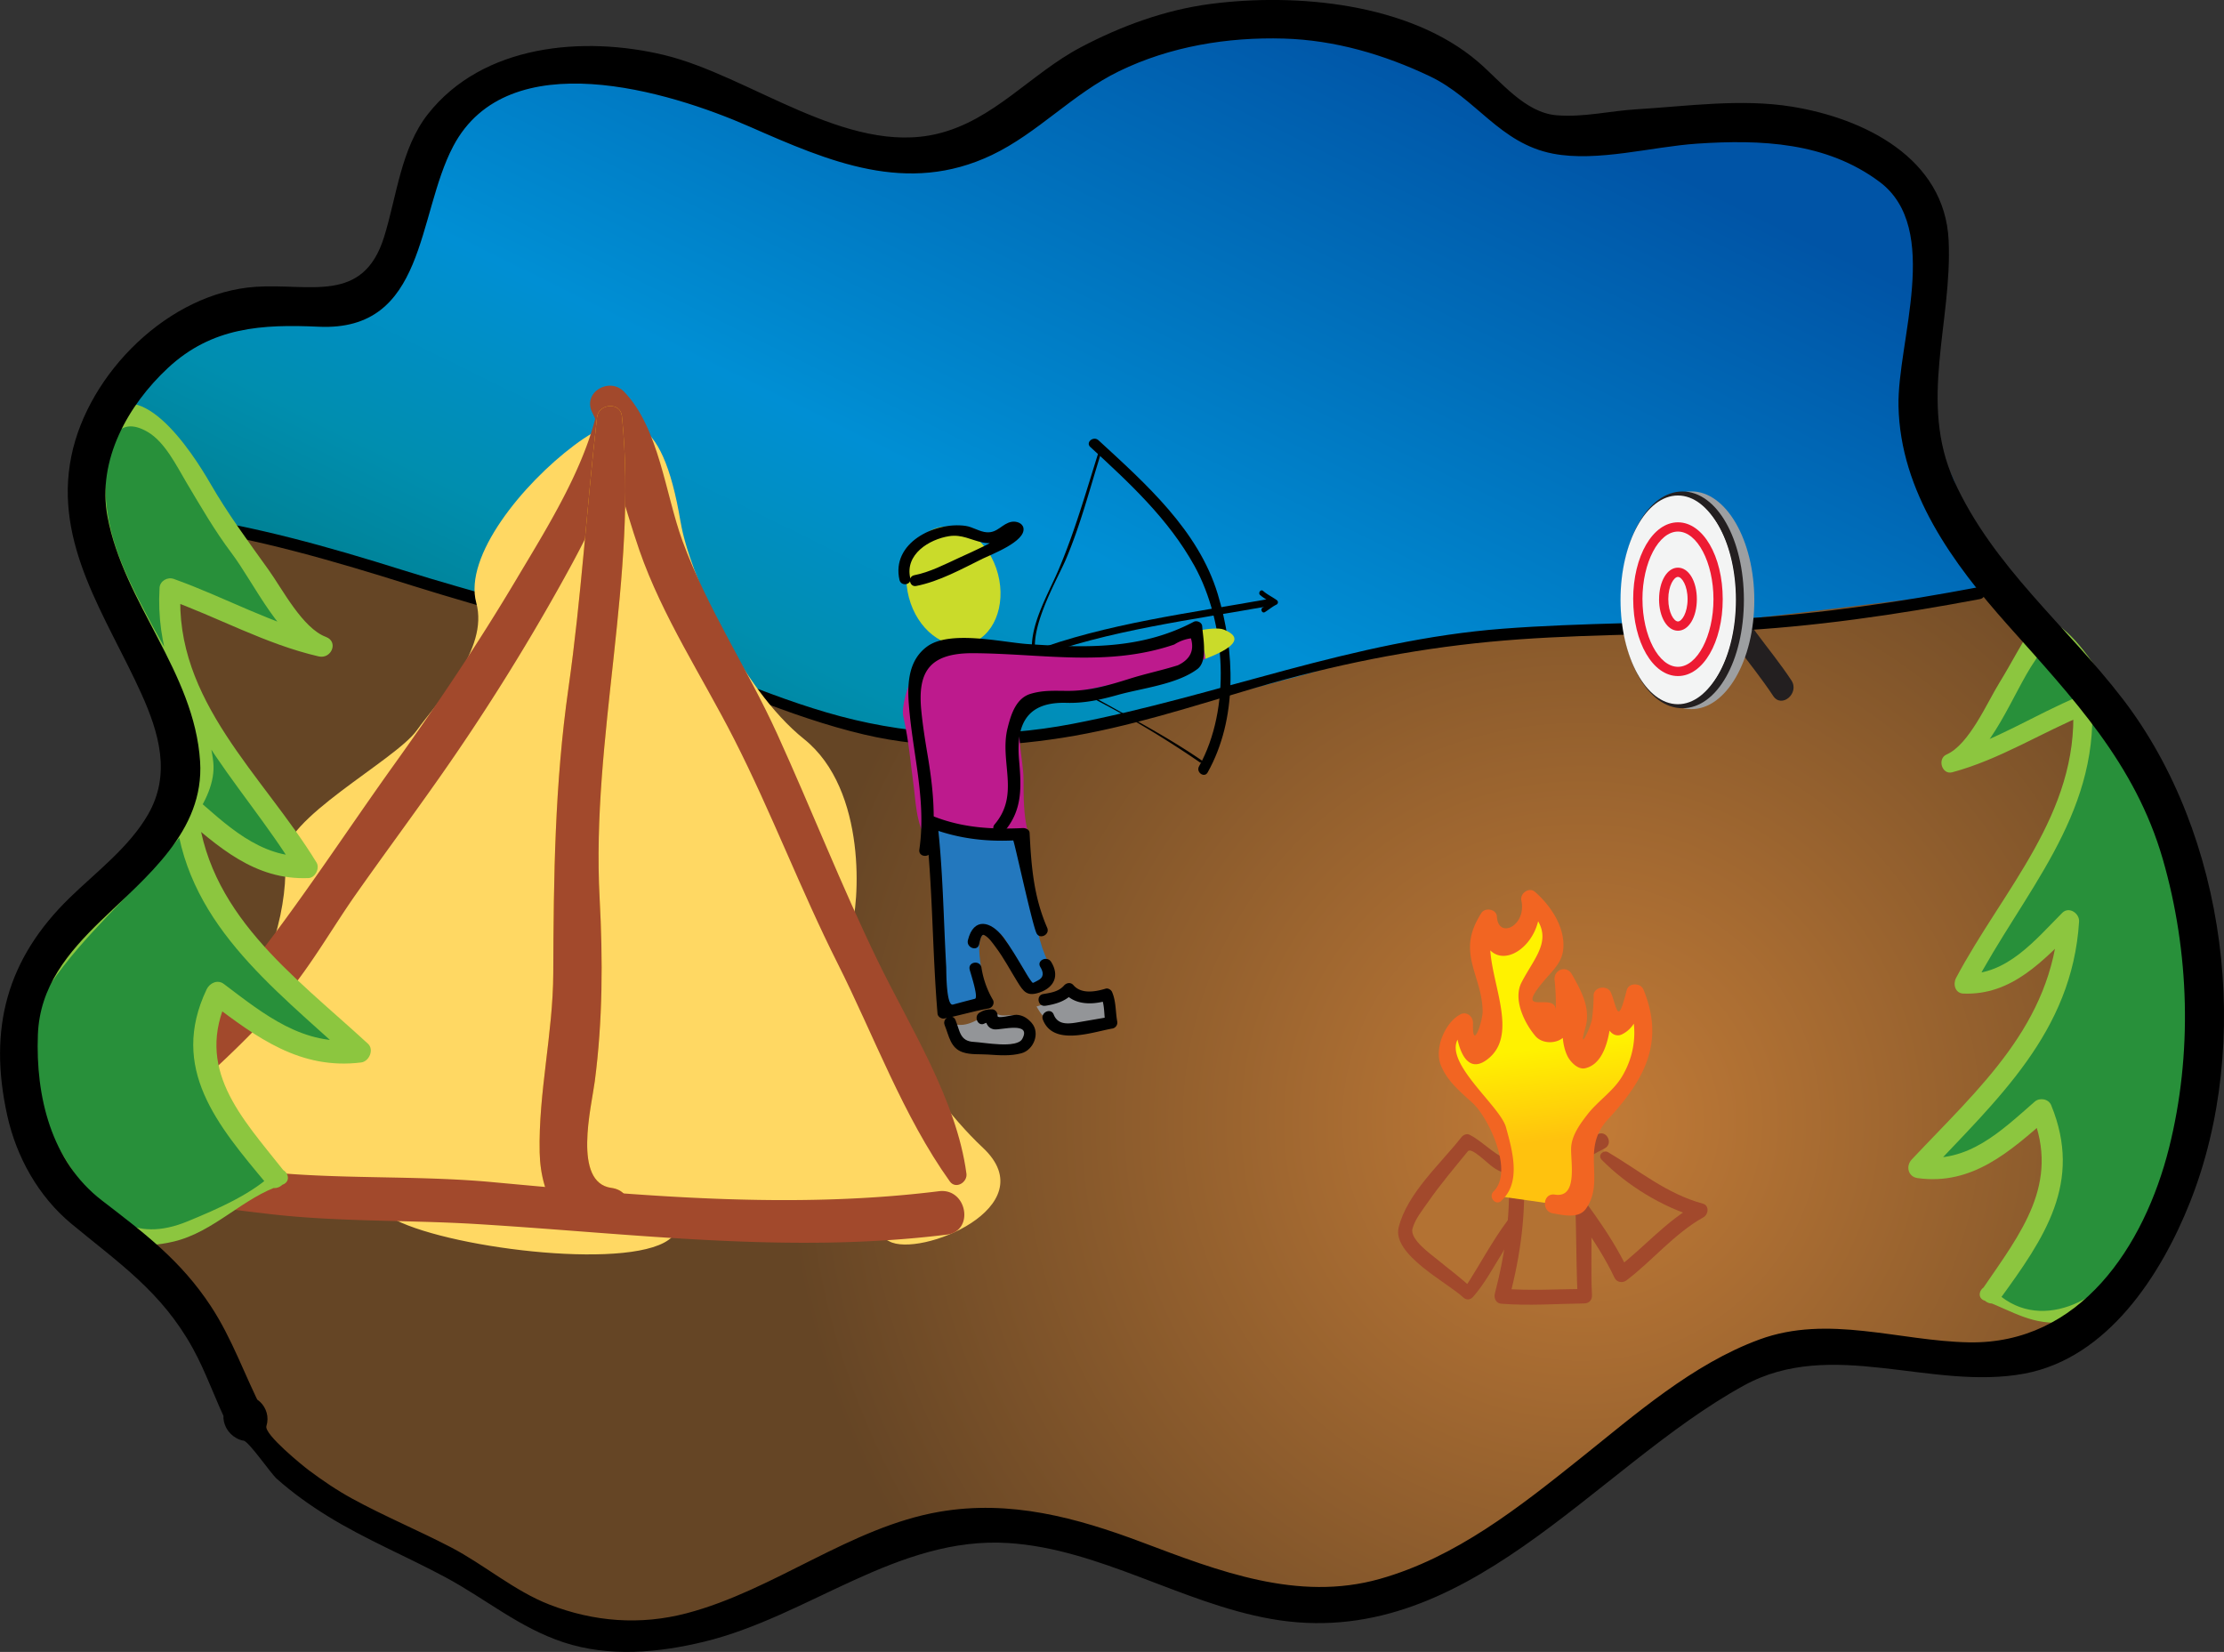 <svg xmlns="http://www.w3.org/2000/svg" overflow="visible" viewBox="0 0 277.046 205.782" version="1.0"><rect x="0" y="0" width="277.046" height="205.782" fill="#333333" stroke="none"/><switch><g><radialGradient id="a" gradientUnits="userSpaceOnUse" cy="139.72" cx="197.02" r="99.348"><stop offset="0" stop-color="#c47c37"/><stop offset="1" stop-color="#654525"/></radialGradient><path d="M275.08 123.06c-1.024-10.451-5.144-20.3-8.248-26.468l1.188-.532-4.594-5.615c-.148-.238-.232-.368-.232-.368l-.044.03-1.13-1.38-16.667-21.333-55 .333-78 9.667-70.333-14-27-1.333-2.333 8 7.667 17 3.465 1.969c-.582.506-1.073 1.257-1.48 2.353 0 0 1.415 6.531-1.132 10.45-2.547 3.918-12.17 11.43-15.283 17.307-3.113 5.879-6.227 19.595 0 27.433 6.227 7.839 11.321 7.511 14.434 12.083s9.623 16.655 10.472 18.288c.85 1.634 13.303 13.716 17.265 14.368s10.472 5.879 13.302 7.512 15.566 7.838 28.868 3.266c13.302-4.571 22.925-12.735 31.982-12.082 9.057.652 31.699 9.797 44.716 10.123 13.021.326 29.718-16.002 33.964-18.94 4.245-2.938 13.303-12.083 22.925-13.063 9.624-.979 27.088 4.317 35.379-2.938 8.2-7.19 17.54-24.82 15.84-42.13z" fill="url(#a)"/><path d="M213.69 73.225c1.833 4.667 5.666 8.333 8.333 12.5" fill="none"/><path d="M212.34 73.865c2.016 4.805 5.713 8.522 8.544 12.825 1.055 1.604 3.322-.341 2.275-1.931-2.689-4.088-6.208-7.611-8.122-12.175-.75-1.774-3.44-.491-2.7 1.281z" fill="#231F20"/><linearGradient id="b" y2="218.27" gradientUnits="userSpaceOnUse" x2="167.83" gradientTransform="matrix(1 0 0 -1 0 204.78)" y1="77.436" x1="98.316"><stop offset="0" stop-color="#007070"/><stop offset=".264" stop-color="#008eaf"/><stop offset=".438" stop-color="#008fd4"/><stop offset=".916" stop-color="#0054a6"/></linearGradient><path d="M22.342 66.889s-11.301-10.146-9.319-14.498c1.981-4.353 4.667-12.667 19.333-13.667 5.31-.425 11.134-1.195 14.333-3.333 6.333-13.333 11.366-23.787 15.667-25.667 12.17-5.32 40.301 7 42 7 1.698 0 14 6.333 25.816-7.388 11.321-7.98 35.944-7.98 44.718-4.595s13.426 13.767 24.465 12.316c11.037-1.451 34.938.196 38.334 6 3.396 5.803 1.831 9.17 2.333 16s-3.577 13.373.667 17c4.246 3.627 3.717 9.699 4 10.667.283.967 6.899 6.695.108 7.178-6.793.483-41.038 5.562-51.229 4.836-10.189-.726-27.171 4.111-29.435 4.836-2.265.725-30.565 7.979-30.565 7.979s-13.302 1.452-20.378.726c-7.076-.726-45.566-13.542-53.774-17.411s-24.623-7.496-26.321-7.981c-1.698-.483-5.377-.967-7.359-.967-1.99.002-3.404.969-3.404.969z" fill="url(#b)"/><path d="M23.099 89.333c3.869-2.678 8.511-.893 12.767.893 11.219 4.463 22.438 9.821 33.657 15.177 20.117 10.268 41.395 23.213 63.446 16.963 21.277-5.803 41.007-16.517 63.059-17.408 19.729-.894 48.745-3.125 66.153-13.837l-3.868 2.232" fill="none"/><path d="M22.023 64.891c15 2 27.5 7 41.5 11 12.5 3 23.344 7.643 35.5 12.25 26.167 9.917 45.834-.917 68-6.083 15.771-3.676 32.25-3.667 48.25-4.167 11-.5 20.75-2 31.25-4" fill="none"/><path d="M21.953 65.634c10.04 1.43 19.694 4.264 29.345 7.301 9.656 3.039 19.479 5.475 29.018 8.878 9.087 3.243 17.912 7.47 27.328 9.687 8.122 1.913 16.519 1.689 24.709.405 8.211-1.288 16.181-3.915 24.135-6.252 9.571-2.813 19.173-4.754 29.11-5.705 9.916-.949 19.869-.814 29.806-1.322 10.527-.538 20.898-2.05 31.25-4 .944-.178.687-1.648-.26-1.47-9.714 1.83-19.449 3.287-29.321 3.902-9.949.62-19.923.499-29.871 1.26-18.601 1.423-35.441 8.35-53.572 11.847-9.683 1.868-19.435 1.599-28.961-.942-9.261-2.471-18.104-6.829-27.156-9.981-8.992-3.13-18.292-5.377-27.377-8.236-9.214-2.9-18.461-5.493-28.041-6.858-.958-.136-1.092 1.351-.143 1.486z"/><path d="M84.779 65.018c-2.347-14.071-6.893-14.314-13.255-9.542-6.362 4.771-13.785 13.784-12.194 19.616 1.59 5.832-4.772 12.195-7.423 15.905-2.65 3.711-16.965 11.133-16.435 15.906.529 4.771-1.591 15.374-6.893 18.557-5.302 3.181-14.844 4.771-16.965 9.541-2.12 4.772 4.242 15.906 11.133 14.847 6.892-1.06 19.086-1.589 26.51 2.12 7.421 3.711 30.218 6.361 34.46 2.121 4.242-4.241 23.327-1.592 27.04.529 3.712 2.121 19.617-4.24 11.664-11.662-7.952-7.426-17.496-23.857-16.436-27.041 1.061-3.181 2.121-17.495-5.832-23.856-7.949-6.369-14.31-20.684-15.371-27.046z" fill="#FFD863"/><path d="M117.44 151.09c-17.79 2.344-37.953.586-56.337-1.172-15.419-1.17-33.802.584-46.849-6.442l-1.187-1.758c7.117-7.612 16.605-13.47 23.129-23.429 7.116-11.129 16.012-21.669 23.128-33.384 5.93-8.785 16.011-25.186 16.604-33.97l1.824 2.117c2.373 2.928 5.338 16.4 8.302 22.257 4.151 8.786 9.489 16.986 13.047 26.356 6.522 16.401 16.012 32.212 21.941 47.442l-3.6 1.98z" fill="#FFD863"/><path d="M75.932 50.939c-.593 8.785-10.674 25.185-16.604 33.97-7.116 11.715-16.012 22.255-23.128 33.384-6.523 9.959-16.012 15.815-23.129 23.428" fill="none"/><path d="M74.466 50.8c-1.532 7.399-6.381 15.043-10.193 21.451-4.669 7.849-9.824 15.519-15.138 22.94-6.048 8.446-11.816 17.354-18.268 25.478-5.831 7.34-13.997 12.383-20.179 19.385-2.193 2.484 1.899 6.16 4.267 3.89 6.904-6.625 14.504-12.589 20.656-19.952 3.28-3.928 5.845-8.502 8.79-12.685 3.396-4.823 6.911-9.563 10.301-14.39a274.118 274.118 0 0015.24-24.284c3.755-6.755 7.478-13.826 7.457-21.553-.005-1.932-2.549-2.148-2.933-.293z" fill="#A2492C"/><path d="M119.22 146.41c-5.929-15.228-15.418-31.041-21.942-47.441-3.558-9.373-8.895-17.571-13.046-26.357-2.965-5.857-5.931-19.328-8.303-22.257" fill="none"/><path d="M120.39 146.2c-1.237-9.244-7.029-18.231-11.054-26.521-4.512-9.293-8.249-18.865-12.52-28.251-3.694-8.119-8.723-15.649-11.8-24.043-2.133-5.819-2.902-14.051-7.261-18.579-1.823-1.895-5.225.043-3.98 2.571 2.252 4.571 3.982 11.729 5.874 17.175 2.874 8.272 7.833 15.733 11.793 23.503 4.656 9.135 8.286 18.784 12.905 27.963 4.475 8.892 8.18 19.065 13.975 27.153.73 1.02 2.21.12 2.07-.97z" fill="#A2492C"/><path d="M75.932 52.11c0 13.471-2.372 31.042-4.151 45.685-.593 9.958.593 19.329 0 29.286 0 7.029-5.336 24.601 4.151 23.428" fill="none"/><path d="M74.374 51.962c-1.292 11.245-1.959 22.527-3.559 33.747-1.707 11.973-1.847 23.465-1.893 35.538-.028 7.487-1.861 14.855-1.695 22.317.124 5.563 2.901 11.075 9.146 9.444 2.742-.717 2.733-4.641-.201-5.029-4.883-.648-2.491-10.124-2.078-13.291.989-7.58 1.012-15.13.603-22.766-1.077-20.056 4.81-40.1 2.777-60.084-.184-1.807-2.905-1.577-3.1.126z" fill="#FFC20E"/><path d="M75.932 52.11c0 13.471-2.372 31.042-4.151 45.685-.593 9.958.593 19.329 0 29.286 0 7.029-5.336 24.601 4.151 23.428" fill="none"/><path d="M74.374 51.962c-1.292 11.245-1.959 22.527-3.559 33.747-1.707 11.973-1.847 23.465-1.893 35.538-.028 7.487-1.861 14.855-1.695 22.317.124 5.563 2.901 11.075 9.146 9.444 2.742-.717 2.733-4.641-.201-5.029-4.883-.648-2.491-10.124-2.078-13.291.989-7.58 1.012-15.13.603-22.766-1.077-20.056 4.81-40.1 2.777-60.084-.184-1.807-2.905-1.577-3.1.126z" fill="#A2492C"/><path d="M14.258 143.48c13.047 7.026 31.43 5.272 46.849 6.442 18.384 1.758 38.547 3.516 56.337 1.172" fill="none"/><path d="M13.294 144.3c4.416 5.301 13.62 6.136 20.011 6.9 8.609 1.032 17.351.754 25.998 1.276 19.648 1.188 38.925 3.758 58.618 1.325 3.521-.436 2.55-5.848-.954-5.412-18.473 2.295-37.159.58-55.607-1.129-8.071-.748-16.23-.45-24.32-.963a97.85 97.85 0 01-11.127-1.332c-3.863-.693-7.625-2.481-11.535-2.744-1.106-.08-1.81 1.2-1.087 2.07z" fill="#A2492C"/><path d="M247.52 161.14c6.714 4.74 14.032 4.223 19.659-5.988 5.385-9.77 7.342-16.763 7.367-28 .018-8.074-3.033-15.5-4.92-24.744-1.144-5.605-7.215-17.257-13.279-22.757-2.953-2.677-1.209-1.531-3.795 2.021-1.604 2.202-7.504 12.895-9.559 13.369 5.668-1.312 11.336-5.234 16.438-7.197 1.134 14.398-9.074 23.56-14.747 34.685 5.104.654 9.075-3.927 13.046-7.854-.566 14.396-10.21 21.597-18.717 30.759 6.238 1.31 10.775-3.272 15.313-7.198 4.536 9.815-1.702 16.36-6.239 22.904" fill="#28903A"/><path d="M247.52 161.14c6.714 4.74 14.032 4.223 19.659-5.988 5.385-9.77 7.342-16.763 7.367-28 .018-8.074-3.033-15.5-4.92-24.744-1.144-5.605-7.215-17.257-13.279-22.757-2.953-2.677-1.209-1.531-3.795 2.021-1.604 2.202-7.504 12.895-9.559 13.369 5.668-1.312 11.336-5.234 16.438-7.197 1.134 14.398-9.074 23.56-14.747 34.685 5.104.654 9.075-3.927 13.046-7.854-.566 14.396-10.21 21.597-18.717 30.759 6.238 1.31 10.775-3.272 15.313-7.198 4.536 9.815-1.702 16.36-6.239 22.904" fill="none"/><path d="M247.2 162c3.678 1.41 6.023 3.158 10.164 2.699 3.69-.408 6.588-3.355 8.752-6.095 6.457-8.175 9.086-19.438 9.434-29.608.191-5.609-.942-10.984-2.325-16.39-1.247-4.873-2.121-9.924-3.863-14.647-1.669-4.523-4.178-8.742-6.856-12.729-1.621-2.413-4.824-7.597-7.975-8.139-.382-.065-.816.163-1.025.475-1.59 2.365-2.93 5.041-4.443 7.491-1.535 2.483-3.76 7.689-6.574 8.93-1.191.526-.586 2.564.708 2.215 5.946-1.603 11.093-4.942 16.747-7.269l-1.695-.875c.658 13.354-8.724 22.732-14.58 33.766-.402.758-.131 1.902.896 1.944 6.068.252 9.982-4.128 13.986-8.116-.696-.363-1.395-.729-2.092-1.091-.869 13.114-9.865 20.907-18.305 29.87-.775.822-.482 2.158.73 2.326 6.807.935 11.48-3.301 16.295-7.508-.684-.147-1.367-.295-2.051-.441 3.545 8.637-1.393 14.775-6.066 21.623-.908 1.33 1.096 2.73 2.043 1.43 5.586-7.666 10.355-14.559 6.414-24.188-.324-.791-1.432-.981-2.051-.441-4.213 3.676-8.295 7.71-14.334 6.891l.729 2.326c8.908-9.492 18.261-17.814 19.13-31.646.064-1.031-1.258-1.928-2.093-1.092-3.354 3.363-6.909 7.779-12.104 7.592l1.045 1.662c6.166-11.756 15.505-21.167 14.767-35.322-.043-.822-1.051-1.143-1.694-.875-5.443 2.258-10.4 5.563-16.127 7.125l.709 2.215c4.637-2.062 7.248-9.808 9.983-13.778 1.655-2.404.422-3.461 2.924-1.081 2.324 2.21 4.201 4.967 5.923 7.649 2.67 4.16 5.098 8.871 6.237 13.704 2.84 12.044 6.134 23 4.082 35.504-1.05 6.395-3.912 12.493-7.147 18.04-3.343 5.729-11.604 10.29-17.287 4.413-1.07-1.08-2.37.94-1.02 1.46z" fill="#8CC63F"/><path d="M34.928 146.64c-7.746 4.74-18.356 12.846-24.85 2.635-6.213-9.77-7.621-9.386-7.65-20.623-.021-8.074 23.375-25.389 23-33.5-.267-5.752-13.223-24.849-13.5-30.5-.306-6.211-.047-16.616 7.174-11.875 3.622 2.379 7.035 10.844 10.02 14.396 1.851 2.202 8.658 12.895 11.029 13.369-6.54-1.312-13.08-5.234-18.966-7.197-1.309 14.398 10.471 23.56 17.016 34.685-5.891.654-10.472-3.927-15.053-7.854.655 14.396 11.78 21.597 21.597 30.759-7.199 1.31-12.435-3.272-17.67-7.198-5.235 9.815 1.964 16.36 7.199 22.904" fill="#28903A"/><path d="M34.928 146.64c-7.746 4.74-18.356 12.846-24.85 2.635-6.213-9.77-7.621-9.386-7.65-20.623-.021-8.074 23.375-25.389 23-33.5-.267-5.752-13.223-24.849-13.5-30.5-.306-6.211-.047-16.616 7.174-11.875 3.622 2.379 7.035 10.844 10.02 14.396 1.851 2.202 8.658 12.895 11.029 13.369-6.54-1.312-13.08-5.234-18.966-7.197-1.309 14.398 10.471 23.56 17.016 34.685-5.891.654-10.472-3.927-15.053-7.854.655 14.396 11.78 21.597 21.597 30.759-7.199 1.31-12.435-3.272-17.67-7.198-5.235 9.815 1.964 16.36 7.199 22.904" fill="none"/><path d="M34.296 145.9c-2.688 2.784-7.37 4.776-10.911 6.237-6.792 2.804-10.608-.623-14.237-6.18-3.976-6.086-8.351-13.896-4.24-21.151 3.516-6.208 9.266-11.241 13.965-16.536 2.884-3.249 8.188-8.445 7.697-13.316-.604-5.982-4.928-12.012-7.678-17.181-3.514-6.606-6.3-11.896-5.674-19.532.254-3.094 1.374-6.646 5.169-4.441 2.165 1.257 3.613 4.252 4.823 6.281 1.807 3.03 3.512 5.998 5.633 8.817C31.74 72.749 34.93 79.962 39.7 81.761l.9-2.43c-6.645-1.552-12.568-4.938-18.959-7.215-.777-.277-1.713.249-1.765 1.108-.87 14.565 10.126 23.904 17.09 35.396l1.363-1.947c-6.005.232-10.152-3.959-14.383-7.632-1.023-.889-2.244.323-2.169 1.382 1.016 14.331 12.121 22.428 21.876 31.444l.843-2.336c-6.706.822-11.572-3.15-16.605-6.955-.785-.595-1.774-.123-2.152.672-4.684 9.846 1.364 16.918 7.509 24.27 1.114 1.333 3.126-.383 2.051-1.74-5.25-6.636-11.12-12.666-6.889-21.541-.717.225-1.435.448-2.152.672 5.764 4.365 11.157 8.379 18.735 7.442.996-.124 1.641-1.601.843-2.335-9.368-8.631-20.299-16.301-21.317-30.075l-2.169 1.382c4.82 4.16 9.377 8.338 16.088 8.059.843-.035 1.423-1.231.997-1.932-6.649-10.89-17.769-20.113-16.941-33.967l-1.765 1.108c6.391 2.276 12.323 5.644 18.973 7.179 1.579.365 2.508-1.827.898-2.429-2.917-1.091-5.419-5.954-7.14-8.353-2.536-3.535-5.073-6.977-7.253-10.752-2.198-3.807-9.262-14.879-14.005-7.526-3.23 5.007-1.742 13.068.531 18.127 3.495 7.781 9.228 15.106 11.388 23.418.8 3.08-1.962 6.295-3.675 8.566-2.709 3.594-5.863 6.863-8.885 10.191-5.061 5.58-10.385 10.71-10.161 18.6.101 3.533.649 6.781 2.349 9.896 1.935 3.545 4.537 8.244 7.528 10.883 3.069 2.707 6.419 3.201 10.341 2.273 5.101-1.205 8.675-5.518 13.479-7.043 1.713-.55.183-2.73-.801-1.71z" fill="#8CC63F"/><path d="M30.579 176.67c6.577 11.904 22.051 14.73 30.949 21.427 17.409 12.499 32.884 1.786 49.906-5.804 20.504-8.48 34.817 8.481 54.161 7.59 20.117-.895 34.818-21.428 51.841-29.908 14.313-7.143 30.176 6.25 43.329-5.803 15.861-14.73 16.636-43.745 8.898-63.833-6.965-17.409-25.535-26.336-30.178-44.638-3.48-15.624 9.285-30.801-10.058-38.389-7.736-3.125-17.022-1.786-25.147-1.339-4.255.446-9.283 1.786-13.539 0-3.867-1.785-6.576-5.803-10.445-8.035-16.635-8.928-37.525-7.142-52.227 5.357-17 14.724-30.156-1.346-47.565-4.471-7.737-1.339-17.022-.893-23.212 4.464-6.189 5.803-5.029 14.285-8.897 20.98-4.255 6.695-10.833 2.678-17.41 4.017-6.189.893-12.766 5.357-16.635 11.606-10.059 16.516 3.869 26.783 7.737 41.96 3.869 15.177-16.249 19.64-19.343 33.478-1.161 7.143 0 14.732 3.482 20.535 4.255 6.695 10.445 8.035 15.087 13.838 5.802 7.14 7.35 13.38 9.285 16.95" fill="none"/><path d="M30.316 179.44c.73.15 3.363 4.062 4.176 4.784 1.963 1.739 4.045 3.231 6.274 4.61 4.725 2.926 9.9 5.049 14.785 7.68 5.002 2.695 9.145 6.25 14.633 8.064 5.695 1.881 11.814 1.314 17.532-.07 12.979-3.145 24.12-13.176 37.903-12.291 11.362.73 21.563 7.484 32.727 9.455 24.149 4.26 40.053-18.727 58.892-29.08 10.938-6.01 23.328.678 34.938-1.479 10.369-1.925 17.048-12.303 20.645-21.373 7.864-19.832 4.576-45.783-8.378-62.656-7.022-9.147-16.159-16.479-21.017-27.18-4.445-9.801-.223-19.772-.68-29.919-.463-10.316-10.57-15.259-19.561-16.705-6.32-1.016-12.986-.05-19.32.334-3.382.205-6.535 1.018-9.963.744-3.947-.315-6.999-4.283-9.799-6.676C175.554.377 161.469-.894 150.822.487c-5.662.734-11.164 2.75-16.189 5.402-6.228 3.286-10.824 9.083-17.846 10.775-11.297 2.721-23.408-7.236-34.026-9.803-10.114-2.434-22.63-1.328-29.459 7.357-3.361 4.275-3.89 10.281-5.458 15.308-2.608 8.362-9.233 5.754-15.978 6.201-10.8.716-20.862 10.736-22.973 21.073-2.24 10.966 4.354 20 8.669 29.508 2.263 4.987 3.771 10.152.873 15.165-2.355 4.073-6.408 7.112-9.737 10.346-7.864 7.643-10.181 16.314-7.8 27.115 1.146 5.203 3.889 10.115 8.012 13.525 5.963 4.934 11.219 8.463 15.101 15.486 1.732 3.135 2.845 6.557 4.459 9.745 1.36 2.688 5.613.685 4.231-2.011-2.218-4.326-3.757-8.905-6.454-12.996-3.748-5.688-8.25-9.063-13.554-13.143-6.347-4.881-8.264-13.006-7.974-20.646.227-6.002 3.736-10.217 7.855-14.207 5.606-5.432 12.906-11.141 12.353-19.829-.709-11.141-9.526-19.739-11.538-30.52-1.312-7.03 2.567-13.886 7.549-18.517 5.495-5.108 11.742-5.441 18.776-5.12 13.406.61 12.175-13.829 16.75-22.494 6.833-12.941 26.849-6.85 36.886-2.444 9.963 4.375 19.638 8.589 30.214 3.545 5.716-2.727 10.067-7.63 15.839-10.437 6.354-3.089 13.512-4.268 20.525-4.065 6.348.183 12.479 1.983 18.183 4.691 5.793 2.752 8.701 8.366 15.345 9.644 5.551 1.067 12.346-.871 17.942-1.246 7.961-.533 16.108-.198 22.741 4.76 7.791 5.823 2.195 19.931 2.359 27.922.219 10.696 6.788 19.616 13.612 27.286 8.062 9.062 15.862 17.211 19.312 29.165 3.338 11.571 3.713 24.296.774 35.983-3.08 12.244-11.079 24.465-24.935 24.205-8.676-.162-17.547-3.498-26.082-.357-8.35 3.07-15.465 9.344-22.324 14.822-7.596 6.066-15.471 12.328-24.982 15.008-10.218 2.877-20.121-.996-29.59-4.561-8.211-3.09-16.441-5.324-25.25-3.808-11.098 1.911-20.585 9.776-31.492 12.642-5.777 1.519-11.559 1.07-17.095-1.078-4.373-1.697-8.119-4.974-12.286-7.144-4.053-2.108-8.274-3.862-12.287-6.056-1.91-1.043-3.706-2.266-5.446-3.568-.611-.458-5.561-4.443-5.239-5.47.715-2.279-1.509-4.562-3.798-3.476-2.671 1.3-1.611 4.78.939 5.3z"/><g><path d="M191.1 149.95c-1.08-.646-6.562 9.453-8.243 11.146-1.301-1.358-7.69-5.649-7.84-7.562-.202-2.088 6.16-9.33 7.731-11.379 1.74.637 4.192 3.598 5.857 3.28" fill="#B37233"/><path d="M191.1 149.95c-1.08-.646-6.562 9.453-8.243 11.146-1.301-1.358-7.69-5.649-7.84-7.562-.202-2.088 6.16-9.33 7.731-11.379 1.74.637 4.192 3.598 5.857 3.28" fill="none"/><path d="M191.24 149.59c-2.456-1.109-7.461 9.357-8.884 10.908.369.029.738.061 1.105.09-1.39-1.356-2.984-2.502-4.478-3.74-.744-.617-3.377-2.46-3.03-3.784.314-1.2 1.262-2.347 1.959-3.351 1.521-2.192 3.262-4.233 4.944-6.303.44-.543 2.345 1.43 3.142 1.994.793.561 1.577.858 2.539.842 1.022-.019 1.219-1.521.151-1.619-2.115-.19-3.787-2.364-5.636-3.276-.354-.175-.78.032-1.002.313-2.616 3.336-6.76 6.992-7.814 11.224-.848 3.392 6.081 6.89 8.027 8.717.396.372.882.351 1.24-.058 1.432-1.619 2.484-3.612 3.623-5.438.625-1.004 2.732-5.613 4.045-5.783.41-.04.4-.58.08-.73z" fill="#A2492C"/><path d="M196.41 144.72c1.354 5.074.678 11.334 1.016 16.746-3.213 0-7.104.34-10.318 0 1.354-4.905 2.199-11.334 1.691-16.238 2.707-.508 5.414-1.691 8.119-1.016" fill="#B37233"/><path d="M196.41 144.72c1.354 5.074.678 11.334 1.016 16.746-3.213 0-7.104.34-10.318 0 1.354-4.905 2.199-11.334 1.691-16.238 2.707-.508 5.414-1.691 8.119-1.016" fill="none"/><path d="M195.93 144.8c.512 5.621.338 11.197.596 16.822l.979-1.062c-3.443.022-6.879.256-10.316-.037l.797 1.269c1.459-5.451 2.219-11.092 1.744-16.731-.258.366-.516.735-.771 1.103 2.645-.574 5.123-1.438 7.865-1.008 1.213.191 1.379-1.699.178-1.891-2.922-.463-5.532.408-8.375 1.023-.543.116-.815.568-.771 1.102.439 5.283-.312 10.636-1.64 15.746-.149.574.142 1.219.797 1.27 3.44.268 6.877.01 10.321-.037.64-.009 1.013-.432.979-1.061-.291-5.493.563-11.566-1.474-16.797-.21-.53-.95-.21-.91.3z" fill="#A2492C"/><g><path d="M199.96 144.04c3.213 2.537 7.611 5.752 11.84 6.767-4.061 2.03-6.26 5.413-9.811 7.95-2.029-4.566-6.091-9.473-8.967-13.363 2.369-.338 4.736-2.537 6.428-3.215" fill="#B37233"/><path d="M199.96 144.04c3.213 2.537 7.611 5.752 11.84 6.767-4.061 2.03-6.26 5.413-9.811 7.95-2.029-4.566-6.091-9.473-8.967-13.363 2.369-.338 4.736-2.537 6.428-3.215" fill="none"/><path d="M199.49 144.44c3.227 3.275 7.584 5.93 11.994 7.229-.023-.564-.05-1.131-.075-1.695-3.854 2.076-6.581 5.436-10.04 8.047.499.105.998.214 1.496.32-2.344-4.963-5.822-9.213-9.087-13.586-.192.535-.387 1.07-.58 1.606 2.507-.616 4.399-2.181 6.681-3.295 1.139-.558.297-2.338-.846-1.778-2.104 1.027-3.854 2.563-6.177 3.135-.745.184-1.042.986-.58 1.605 3.162 4.234 6.556 8.344 8.847 13.141.278.584 1.002.697 1.494.322 3.311-2.523 5.92-5.793 9.583-7.855.63-.354.759-1.467-.075-1.695-4.529-1.242-7.858-4.081-11.805-6.41-.56-.34-1.34.38-.81.91z" fill="#A2492C"/></g><g><linearGradient id="c" y2="62.848" gradientUnits="userSpaceOnUse" x2="194.14" gradientTransform="matrix(1 0 0 -1 0 204.78)" y1="74.349" x1="192.64"><stop offset="0" stop-color="#fff200"/><stop offset="1" stop-color="#ffc20e"/></linearGradient><path d="M186.54 148.99c2.1-1.197.824-6.484-.226-9.479-.825-2.395-5.481-4.887-5.933-7.28-.299-1.397.826-4.79 2.025-4.89-.15 1.597.225 4.59 2.022 3.892 1.5-.5 1.351-3.493 1.351-5.188 0-2.793-.301-3.69-1.275-5.985-.824-1.995-.373-4.091.9-5.687-.074 2.395 1.125 5.088 3.147 3.592 1.35-.998 2.849-3.99 2.024-5.985 1.498.998 3.897 4.987 2.773 7.185-1.199 2.193-3.449 2.492-2.85 5.885.375 2.095 1.801 4.488 3.449 3.393 1.272-.898 1.094-3.393.823-6.585.75 1.298 1.726 2.894 1.8 4.489.075 1.796-1.275 3.092-.301 4.688 2.044 3.537 3.512-3.99 3.374-6.883.828 2.02 1.656 3.707 1.875 3.691 1.332-.094 2.146-4.018 2.174-4.092 1.279 2.496 1.128 4.689.828 7.084-.524 4.09-3.678 6.186-5.853 8.678-.823.898-1.573 2.195-1.799 3.593-.301 1.597.301 2.991.301 4.589-.075 3.491-1.801 2.493-3.6 2.295" fill="url(#c)"/><path d="M186.54 148.99c2.1-1.197.824-6.484-.226-9.479-.825-2.395-5.481-4.887-5.933-7.28-.299-1.397.826-4.79 2.025-4.89-.15 1.597.225 4.59 2.022 3.892 1.5-.5 1.351-3.493 1.351-5.188 0-2.793-.301-3.69-1.275-5.985-.824-1.995-.373-4.091.9-5.687-.074 2.395 1.125 5.088 3.147 3.592 1.35-.998 2.849-3.99 2.024-5.985 1.498.998 3.897 4.987 2.773 7.185-1.199 2.193-3.449 2.492-2.85 5.885.375 2.095 1.801 4.488 3.449 3.393 1.272-.898 1.094-3.393.823-6.585.75 1.298 1.726 2.894 1.8 4.489.075 1.796-1.275 3.092-.301 4.688 2.044 3.537 3.512-3.99 3.374-6.883.828 2.02 1.656 3.707 1.875 3.691 1.332-.094 2.146-4.018 2.174-4.092 1.279 2.496 1.128 4.689.828 7.084-.524 4.09-3.678 6.186-5.853 8.678-.823.898-1.573 2.195-1.799 3.593-.301 1.597.301 2.991.301 4.589-.075 3.491-1.801 2.493-3.6 2.295" fill="none"/><path d="M187.03 149.56c2.527-2.266 1.344-6.312.57-9.141-.819-2.994-9.781-9.523-4.721-12.094-.519-.363-1.035-.727-1.553-1.088-.056 1.711.803 6.973 3.818 4.83 5.154-3.664-1.546-12.721 1.15-17.078-.649-.145-1.301-.287-1.949-.432.479 8.5 8.65 3.506 7.302-2.77-.563.356-1.124.715-1.687 1.074 4.189 3.672 1.377 6.026-.422 9.522-1.091 2.12.369 5.075 1.726 6.674.877 1.034 2.747 1.007 3.627.032 1.786-1.979 1.206-5.002 1.013-7.438l-2.154.688c1.735 3.072.139 6.324 1.494 9.181.334.707 1.293 1.755 2.203 1.556 3.17-.691 3.346-6.351 3.34-8.822l-2.162.382c.561 1.308 1.041 2.876 2.037 3.937.354.375.875.516 1.354.291 1.797-.844 2.311-2.922 2.748-4.724l-2.082.093c1.351 3.258 1.225 6.74-.598 9.827-1.104 1.871-3.039 3.087-4.351 4.787-.901 1.169-1.955 2.597-2.015 4.144-.069 1.805.861 6.285-2.026 5.822-1.502-.24-1.71 2.104-.224 2.342 1.271.203 3.189.711 4.107-.6 2.438-3.482-.712-7.395 2.702-11.088 4.462-4.827 7.192-9.547 4.444-16.205-.352-.854-1.848-.865-2.082.093a29.753 29.753 0 01-.45 1.61c-.714 2.348-.909.1-1.51-1.309-.425-.996-2.163-.76-2.163.383.001.945-.072 1.854-.184 2.793-.138 1.146-1.821 4.588-.834 1.172.698-2.416-.541-4.606-1.689-6.643-.652-1.154-2.256-.598-2.155.688a29.77 29.77 0 01.153 3.847c.05-2.658-6.049 1.365-.73-4.562.838-.934 1.537-1.809 1.66-3.106.256-2.724-1.583-5.444-3.537-7.14-.723-.625-1.873.205-1.686 1.074.688 3.188-2.889 4.869-3.043 2.021-.051-.948-1.482-1.185-1.949-.433-1.379 2.22-1.736 3.945-1.084 6.494.523 2.047 1.199 3.479 1.256 5.693.031 1.236-1.307 5.211-1.199 1.504.021-.795-.771-1.488-1.555-1.089-1.908.978-3.285 4.224-2.466 6.306.792 2.017 2.412 3.314 3.979 4.754 1.969 1.805 5.168 8.502 2.602 11.002-.68.7.25 1.83.98 1.17z" fill="#F26522"/></g></g><g><path d="M136.33 55.262c7.367 6.78 14.167 12.897 15.773 23.233.78 5.475.899 12.426-2.202 17.348" fill="none"/><path d="M135.83 55.687c4.87 4.483 9.715 8.94 12.958 14.795 3.94 7.114 4.576 17.822.576 24.984-.41.733.663 1.495 1.076.754 3.724-6.665 3.415-15.079 1.254-22.222-2.399-7.932-8.977-13.745-14.861-19.161-.63-.566-1.64.276-1.01.85z" fill="#000100"/><path d="M149.57 94.837c-3.799-2.575-7.327-5.196-11.466-7.294-1.955-.788-3.909-1.576-5.638-2.682-2.046-1.333-4.114-1.961-3.714-4.55.756-4.611 3.488-9.137 4.972-13.591 1.237-3.431 2.179-6.953 3.279-10.361" fill="none"/><path d="M149.67 94.703c-6.293-4.303-13.035-7.363-19.411-11.408-3.695-2.344 1.274-10.709 2.485-13.538 1.843-4.305 3.015-8.883 4.418-13.341.063-.202-.245-.316-.309-.114-1.573 4.999-2.993 10.014-5.06 14.839-1.271 2.968-3.762 7.138-3.163 10.538.355 2.014 3.604 3.369 5.119 4.111a123.215 123.215 0 0115.73 9.182c.17.12.36-.149.19-.269z" fill="#000100"/><g><path d="M128.68 81.568c5.667-2.328 11.953-2.79 17.795-4.087 3.95-.823 7.729-1.769 11.707-2.446" fill="none"/><path d="M128.86 81.964c9.117-3.452 19.797-4.768 29.39-6.497.557-.1.404-.964-.152-.863-9.705 1.75-20.378 3.072-29.614 6.568-.53.201-.15.992.37.792z" fill="#000100"/></g><g><path d="M157.17 73.876c.472.44 1.239.788 1.708 1.151-.582.266-1.01.678-1.443.936" fill="none"/><path d="M156.99 74.135c.52.458 1.155.742 1.708 1.151l.046-.544c-.521.256-.953.63-1.443.936-.341.213-.074.787.271.571.488-.305.924-.681 1.443-.936a.32.32 0 00.046-.544c-.554-.41-1.189-.694-1.708-1.151-.31-.271-.67.25-.37.517z" fill="#000100"/></g></g><ellipse rx="5.738" ry="7.484" transform="rotate(-14.693 118.799 72.96)" cy="72.958" cx="118.77" fill="#CADB2A"/><path d="M149.06 78.591c-2.25.433-4.866 1.202-6.088 1.333-3.244.642-6.985 1.284-10.478 1.498-5.181.403-6.578-1.041-11.969-1.03-5.441-2.729-8.498 6.912-8 8.833.748 3.424.834 5.361 1.333 9 .249 2.14.422 5.881 2.418 6.952 1.747.855 9.231-1.285 11.477-1.498l.249-.215c-.499-1.926-.499-4.28-.499-6.42 0-2.141-.997-5.778-.249-7.705.998-2.782 3.743-2.568 6.986-3.21 1.533-.263 10.695-2.062 15.911-4.056.01-1.185-.73-2.283-1.09-3.478z" fill="#BD1A8D"/><path d="M152.45 78.425c-.68-.25-1.964-.109-3.395.166.367 1.195 1.104 2.293 1.091 3.482 3.27-1.25 4.99-2.575 2.3-3.648z" fill="#CADB2A"/><path d="M133.16 123.28c-1.311.771-2.546 1.692-4.039 2.1.897 1.639 2.042 2.649 4.871 2.964 2.246.25 3.537-.04 5.035-1.286-1.01-4.66-2.97-1.44-5.86-3.77z" fill="#939598"/><path d="M131 120.61c-2.496-3.99-2.472-11.219-3.722-15.969v-1c-2.245-.748-6.25 0-10.5-.5-1.444-.17.667 7.754.667 9.5.175 2.791-.094 8.981.834 13.141 1.573-.36 3.147-.663 4.72-1.318-.418-1.476-1.545-7-.731-7.844 2.713-2.81 4.242 3.492 5.239 5.238.234.501.44.974.634 1.421 1.497-.305 2.375-1.229 3.058-2.347-.07-.11-.14-.21-.2-.32z" fill="#2378BE"/><path d="M128.5 128.34c-1.905-3.312-3.431-.891-4.745-2.402-1.765.909-3.243 2.143-4.956 1.608.368.937.844 1.658 1.468 2.042 1.74 1.25 9.35.7 8.23-1.25z" fill="#939598"/><ellipse cy="74.775" cx="210.7" rx="7.837" ry="13.562" fill="#9D9FA1"/><g><ellipse rx="7.15" ry="13" cy="74.724" cx="209.58" fill="#FFF"/><path d="M201.94 74.724c0 7.57 3.36 13.5 7.65 13.5 4.289 0 7.649-5.93 7.649-13.5s-3.36-13.5-7.649-13.5c-4.29 0-7.65 5.93-7.65 13.5zm1 0c0-6.893 2.983-12.5 6.65-12.5 3.666 0 6.649 5.607 6.649 12.5s-2.983 12.5-6.649 12.5c-3.67 0-6.65-5.607-6.65-12.5z" fill="#231F20"/></g><ellipse cy="74.724" cx="209.02" rx="7.15" ry="13" fill="#F3F4F4"/><g><path d="M203.45 74.641c0 5.37 2.449 9.576 5.576 9.576s5.576-4.207 5.576-9.576-2.449-9.576-5.576-9.576-5.58 4.206-5.58 9.576zm1.15 0c0-4.566 2.025-8.424 4.424-8.424s4.424 3.857 4.424 8.424-2.025 8.424-4.424 8.424-4.42-3.857-4.42-8.424z" fill="#ED1B33"/></g><g><path d="M206.67 74.641c0 2.239 1.013 3.928 2.354 3.928s2.354-1.688 2.354-3.928-1.013-3.928-2.354-3.928-2.35 1.689-2.35 3.928zm1.15 0c0-1.694.712-2.775 1.202-2.775s1.202 1.081 1.202 2.775-.712 2.775-1.202 2.775-1.2-1.081-1.2-2.775z" fill="#ED1B33"/></g><g><path d="M115.27 105.89c1-5.298-.25-10.091-1-14.884-.5-4.541-1.25-10.343 3.75-10.343 10.25-.504 21.5 3.027 31-2.522.25 5.045.75 4.793-4.5 6.055-3 .757-6 2.018-9 2.522-4 .505-7.75-1.261-9 3.027-1.5 4.289 1.75 9.839-2 13.371" fill="none"/><path d="M116.02 105.96c.59-4.064.214-7.851-.464-11.884-.312-1.851-.604-3.676-.787-5.544-.46-4.684.847-7.19 6.451-7.164 8.541.04 16.772 1.753 25.07-1.085a5.105 5.105 0 012.065-.763c.451 1.505-.093 2.625-1.633 3.358-1.953.616-3.971 1.033-5.93 1.648-2.622.823-5.026 1.545-7.804 1.536-1.626-.005-3.023-.102-4.596.365-1.848.549-2.464 2.622-2.873 4.255-1.048 4.183 1.579 8.244-1.611 12.002-.626.738.607 1.59 1.228.86 2.277-2.683 2.095-5.573 1.807-8.91-.396-4.587 1.108-7.218 5.903-7.081 2.234.064 4.253-.384 6.406-.988 2.988-.837 7.359-1.304 9.913-3.223 1.349-1.014.668-4.018.595-5.334-.027-.481-.664-.757-1.06-.547-6.546 3.47-13.502 3.256-20.685 2.77-3.17-.215-9.687-1.778-12.527.309-2.261 1.661-2.472 4.421-2.283 7.062.44 6.154 2.223 11.998 1.32 18.215-.16.97 1.33 1.1 1.47.15z"/></g><g><path d="M121.52 120.64c.25 1.5.75 3 1.5 4.25-2 .25-3.75 1-5.5 1.25-.75-8-.5-16-1.5-23.75 3.25 1.5 7.75 1.75 11.5 1.5.25 4.75.25 7.75 2.25 12" fill="none"/><path d="M120.79 120.77c.087.388 1.158 3.558.648 3.651-.911.231-1.82.471-2.727.719-.864.231-.822-4.357-.839-4.665-.342-6.084-.404-12.155-1.113-18.214l-.994.829c3.331 1.322 6.871 1.775 10.451 1.604.114-.006 2.293 10.153 2.884 11.517.382.883 1.73.242 1.348-.641-1.684-3.886-1.978-7.644-2.189-11.81-.022-.442-.5-.622-.864-.605-3.836.184-7.504-.034-11.112-1.465-.553-.22-1.057.288-.994.829.922 7.889.83 15.841 1.5 23.75.034.398.492.68.864.604 1.848-.372 3.645-.911 5.5-1.25.468-.085.765-.617.544-1.055a11.334 11.334 0 01-1.439-4.06c-.21-.94-1.68-.69-1.47.25z"/></g><g><path d="M121.27 117.39c1.25-5.75 5.75 4.75 7 5.75 2-.25 3.25-1.25 2-3" fill="none"/><path d="M121.97 117.65c.058-.237.228-1.386.634-1.171.591.312 1.027.969 1.417 1.489 1.019 1.359 1.817 2.878 2.708 4.32.767 1.241 1.21 1.891 2.79 1.339 1.841-.643 2.471-2.118 1.424-3.807-.5-.808-1.855-.178-1.348.641.419.678.462 1.299-.314 1.678-.651.316-.571.416-.819.086-.361-.48-.655-1.018-.964-1.533-.798-1.335-1.584-2.682-2.519-3.928-1.522-2.03-3.696-2.566-4.41.368-.22.92 1.18 1.44 1.4.51z"/></g><g><path d="M112.72 72.126c-.916-2.643 2.152-5.703 5.394-6.007 4.23-.457 4.188 2.533 8.026-.448 3.879-.03-9.9 6.308-12.124 6.652" fill="none"/><path d="M113.39 72.008c-.682-2.952 2.352-4.825 4.842-5.219 1.588-.251 2.724.484 4.177.789.98.206 1.774.012 2.675-.396.942-.426 1.65-1.752.373-.836-1.802 1.292-3.952 2.204-5.956 3.125-1.766.812-3.68 1.81-5.603 2.182-.86.167-.625 1.507.236 1.34 2.863-.555 5.708-2.135 8.297-3.409 1.013-.499 5.357-2.127 5.062-3.803-.113-.643-.903-.88-1.471-.78-1.171.207-1.735 1.389-3.083 1.307-.903-.055-1.763-.674-2.67-.802-3.855-.542-9.28 2.143-8.218 6.738.2.852 1.54.62 1.34-.236z"/></g><g><path d="M118.36 127.39c1 2.333.417 3.083 3.417 3.167 1.5 0 3.833.416 5.333-.084s1.583-2.666-.083-3.25c-1-.416-3.917 1.334-3.5-.75-.417-.083-.833.084-1.167.334" fill="none"/><path d="M117.68 127.71c.547 1.342.709 2.841 2.242 3.364.984.337 2.135.223 3.158.291 1.392.093 2.792.207 4.154-.158 1.524-.407 2.384-2.511 1.283-3.783-.497-.574-1.105-.972-1.88-1.011-.46-.022-2.423.562-2.373.13.044-.38-.272-.808-.673-.813-.606-.009-1.036.088-1.557.403-.814.492-.185 1.846.641 1.348l.776-.265-.673-.813c-.094.808.154 1.707 1.099 1.827.794.101 4.664-1.03 3.471 1.179-.678 1.254-4.809.437-6 .384-1.777-.079-1.748-1.318-2.319-2.723-.36-.9-1.71-.26-1.35.63z"/></g><g><path d="M130.11 124.56c1.083-.167 2.375-.438 3.042-1.354 1 1.417 3.458 1.104 4.708.688.5.917.333 2.417.583 3.5-1.417.25-2.938.5-4.354.75-1.5.167-3 .229-3.5-1.438" fill="none"/><path d="M130.24 125.29c1.38-.228 2.577-.589 3.523-1.661l-1.18.055c1.347 1.567 3.572 1.496 5.407.939l-.804-.414c.444 1.034.326 2.218.522 3.31l.605-.864c-1.247.218-2.494.428-3.741.643-1.236.213-2.747.532-3.31-.916-.348-.896-1.695-.252-1.348.641 1.298 3.342 6.126 1.545 8.657 1.102a.75.75 0 00.605-.864c-.225-1.245-.137-2.508-.644-3.69-.119-.276-.5-.507-.804-.414-1.278.388-3.029.705-4.01-.436-.339-.396-.865-.303-1.18.055-.66.748-1.634.895-2.56 1.048-.96.15-.7 1.62.25 1.46z"/></g></g></switch></svg>